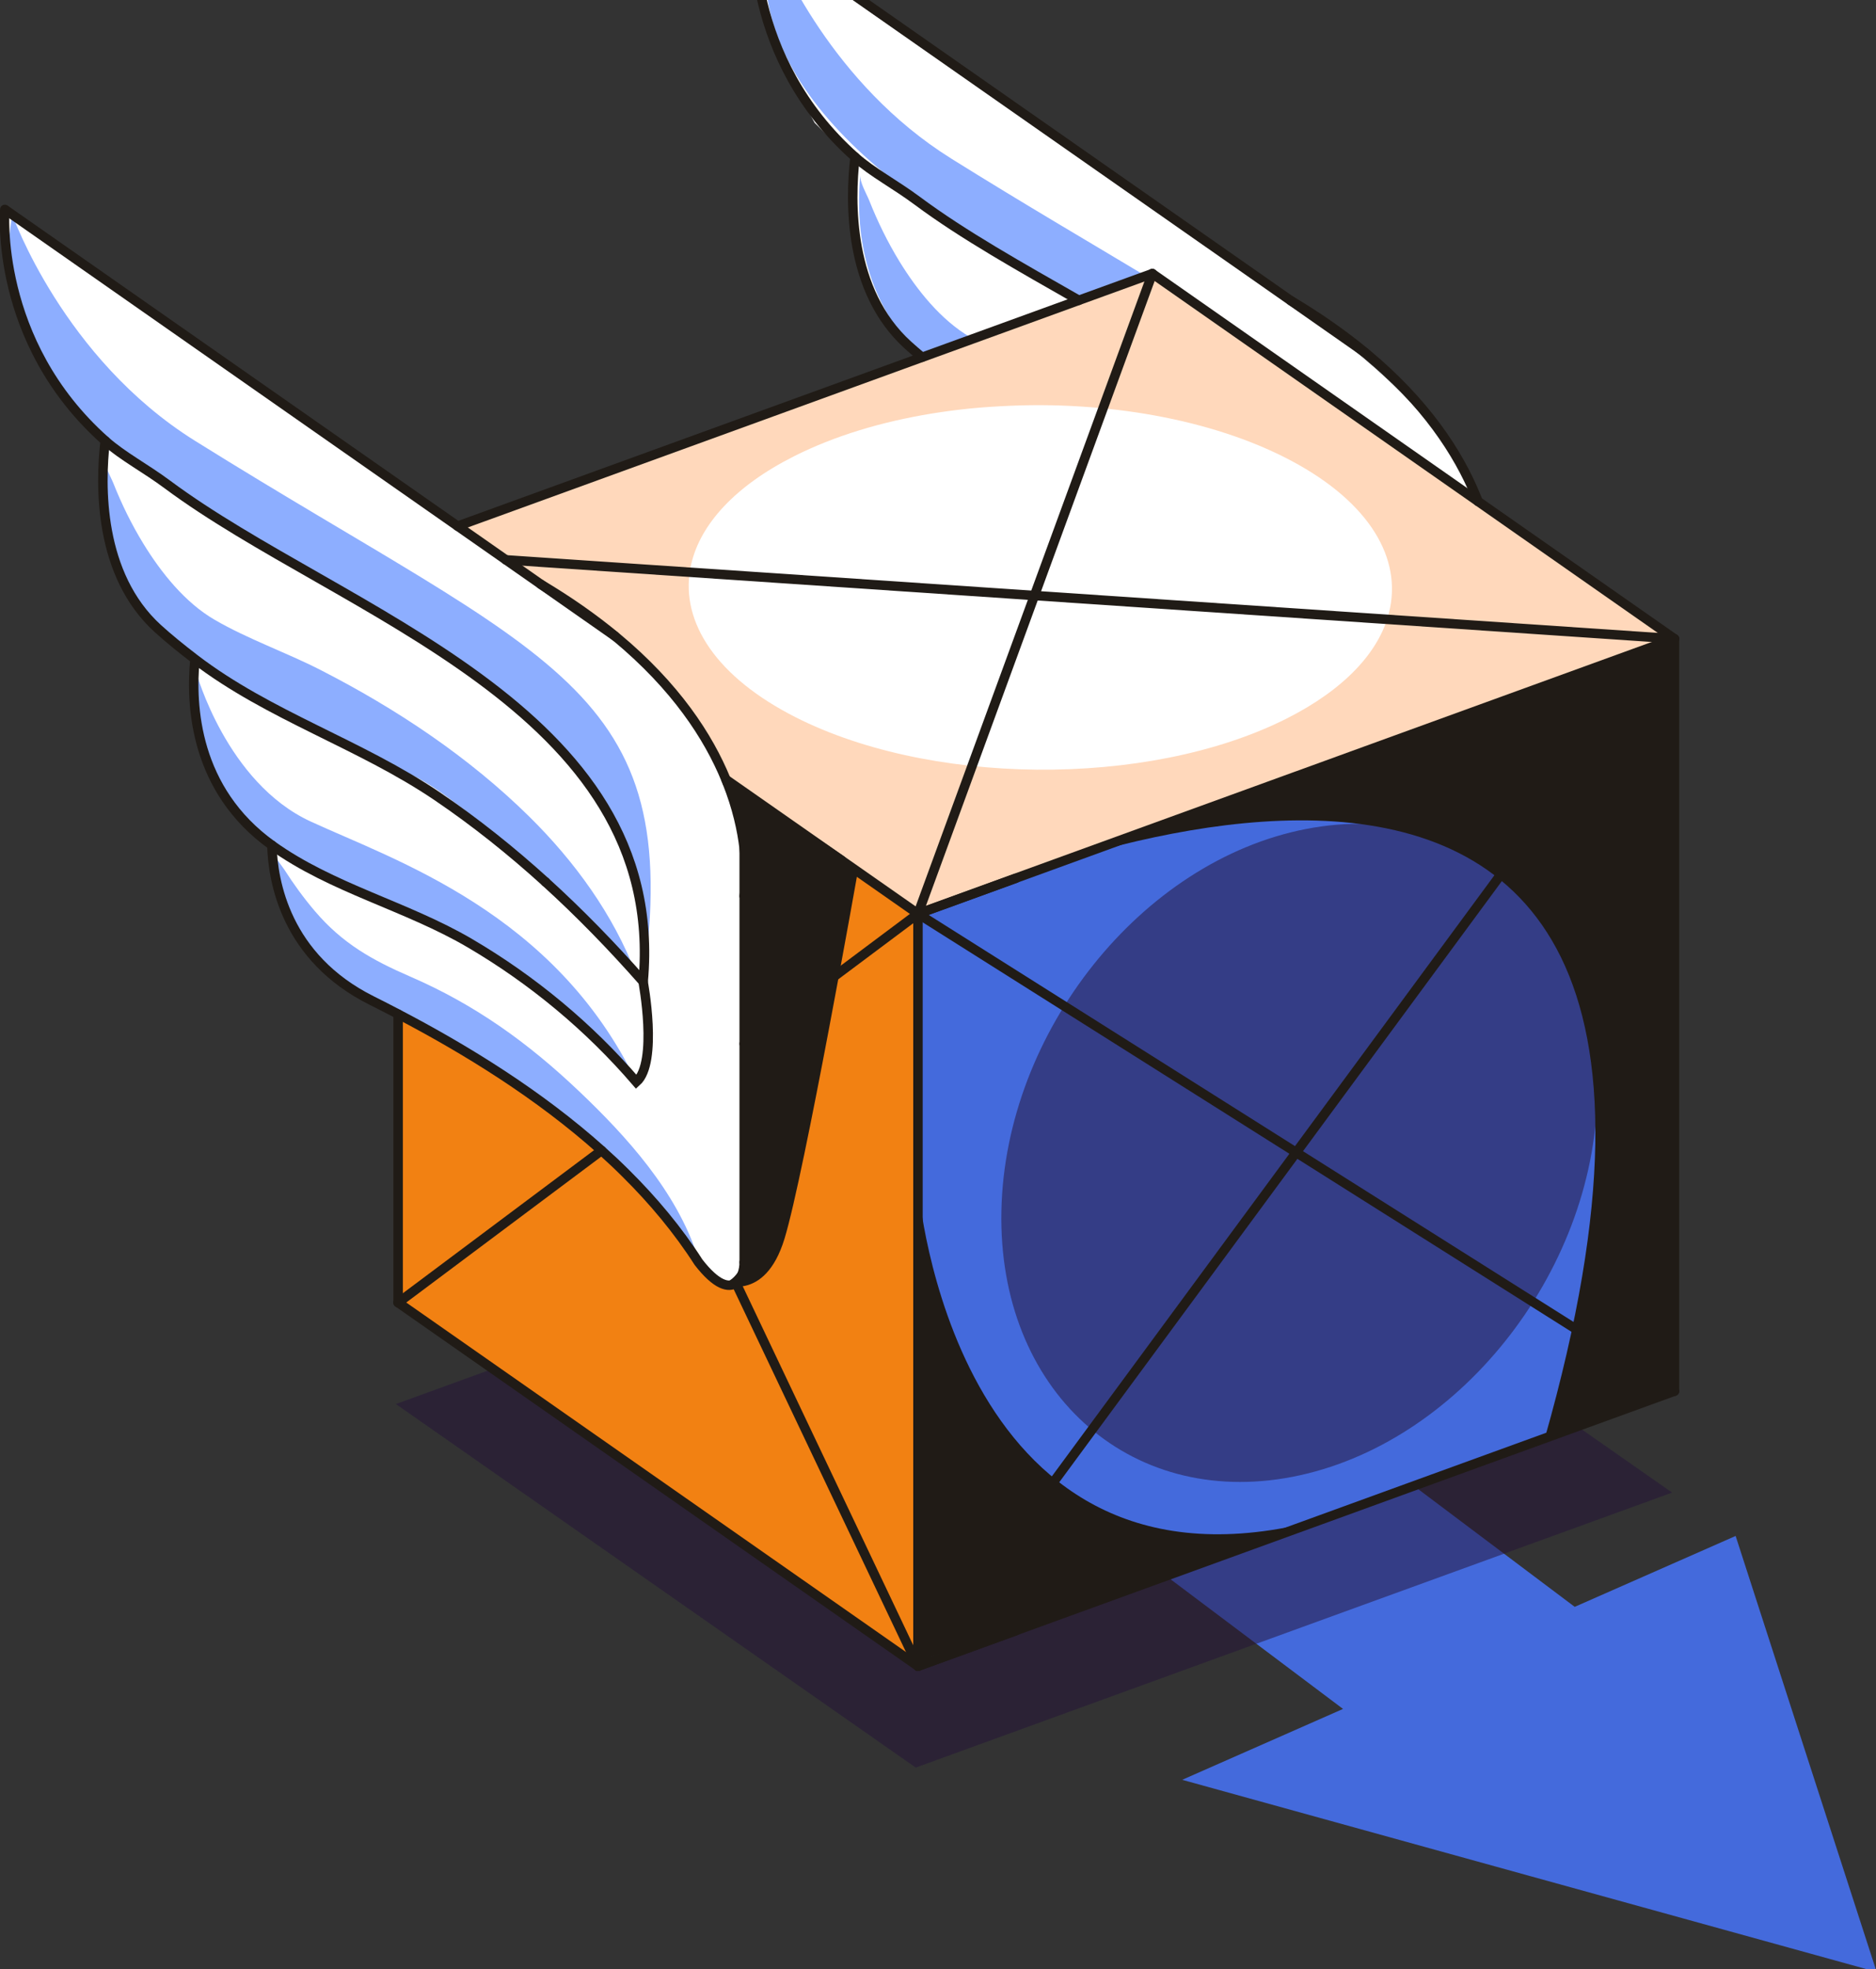 <svg width="507" height="532" viewBox="0 0 507 532" class="htmw-icon-desk" fill="none" xmlns="http://www.w3.org/2000/svg">
<rect x="0" y="0" width="507" height="532" fill="#333333" stroke="none"/>
<g clipPath="url(#clip0_7515_11141)">
<path d="M507.172 532.738L413.327 506.788L319.494 480.833L362.961 461.682L310.875 422.542L331.919 413.272L373.486 394.953L425.578 434.105L469.063 414.954L488.112 473.843L507.172 532.738Z" fill="#446ADC"></path>
<g opacity="0.52">
<path d="M451.913 403.242L368.168 433.673L349.695 440.388L337.126 444.955L247.483 477.535L107 379.327V379.309L168.652 356.896L177.253 353.772L184.668 351.079L311.413 305.016L451.913 403.242Z" fill="#241438"></path>
</g>
<path d="M204.355 -18.254L359.582 89.787C359.582 89.787 396.6 115.293 402.013 144.259C407.425 173.225 404.596 262.498 404.596 262.498L403.313 271.361L398.117 272.007L386.645 258.823L366.511 236.345L330.447 210.288L306.196 196.846L292.524 188.234L283.533 177.677L278.402 165.882L276.532 152.697L266.451 144.002L259.954 133.193L256.321 120.057L256.106 106.873L255.416 103.246L246.234 95.46L238.394 86.034L233.359 74.239L230.866 58.242L231.207 48.732L230.866 43.699L220.167 33.196L211.865 17.983L206.723 3.446L204.265 -11.366C204.265 -11.366 203.48 -16.907 204.355 -18.242V-18.254Z" fill="white"></path>
<path d="M248.114 450.162L452.515 375.845V172.571L311.415 73.92L107.602 147.525V351.931L248.114 450.162Z" fill="#F28112"></path>
<path d="M248.086 246.892V450.142L441.716 378.913L447.284 219.225L381.969 201.863L368.945 202.941L248.086 246.892Z" fill="#446ADC"></path>
<g opacity="0.52">
<path d="M352.971 223.958C397.445 215.328 432.688 247.507 431.693 295.833C430.698 344.159 393.83 390.331 349.356 398.967C304.882 407.597 269.639 375.423 270.634 327.097C271.629 278.771 308.497 232.594 352.971 223.958Z" fill="#241438"></path>
</g>
<path d="M311.419 73.92L452.519 172.571L249.191 246.894L104.734 149.308L311.419 73.92Z" fill="#FFD8BB"></path>
<path d="M375.394 165.507C375.382 165.56 375.37 165.614 375.358 165.662C372.643 176.147 363.394 186.237 347.655 194.161C310.151 213.031 249.98 212.45 213.256 192.856C192.295 181.677 183.502 166.716 186.799 152.424C186.811 152.37 186.823 152.316 186.835 152.269C189.364 141.58 198.649 131.286 214.664 123.225C217.421 121.837 220.25 120.586 223.121 119.443C225.992 118.3 229.151 117.199 232.226 116.253C235.397 115.278 238.603 114.422 241.84 113.68C245.077 112.938 248.493 112.261 251.85 111.717C255.206 111.172 258.707 110.711 262.153 110.364C265.779 109.999 269.441 109.778 273.086 109.622C276.766 109.466 280.452 109.413 284.138 109.49C287.597 109.562 291.055 109.73 294.502 109.993C297.924 110.256 301.335 110.621 304.733 111.082C308.084 111.537 311.416 112.094 314.737 112.758C317.985 113.404 321.21 114.152 324.405 115.014C327.515 115.852 330.602 116.792 333.641 117.851C336.584 118.874 339.491 120.011 342.344 121.268C344.622 122.274 346.857 123.357 349.057 124.524C370.287 135.847 379.032 151.042 375.388 165.501L375.394 165.507Z" fill="white"></path>
<path d="M201.545 337.349L200.262 346.212L195.065 346.859L183.593 333.669L163.46 311.19L127.395 285.133L103.138 271.692L89.466 263.08L80.476 252.523L75.351 240.727L73.481 227.537L63.394 218.847L56.902 208.039L53.264 194.903V194.322L53.048 181.713L52.359 178.086L43.182 170.3L35.343 160.868L30.308 149.072L27.814 133.075L28.15 123.566L27.814 118.539L17.109 108.036L8.808 92.823L3.665 78.286L1.208 63.474C1.208 63.474 0.429 57.938 1.298 56.598L124.267 142.184L156.525 164.638C156.525 164.638 187.291 185.842 196.827 211.528C197.757 214.018 198.482 216.549 198.955 219.111C204.368 248.07 201.539 337.349 201.539 337.349H201.545Z" fill="white"></path>
<path d="M3.346 58.029C3.346 58.029 17.018 96.822 52.723 119.103C148.617 178.949 185.222 185.071 173.845 265.158C175.482 220.411 153.496 197.675 104.743 167.016C74.162 147.781 -7.071 114.016 3.346 58.029Z" fill="#8DAEFF"></path>
<path d="M28.161 123.57C27.987 125.486 29.929 128.783 30.612 130.495C32.86 136.162 35.551 141.668 38.74 146.869C43.511 154.661 49.984 162.77 57.962 167.414C66.995 172.674 77.328 176.241 86.666 181.023C107.105 191.484 126.705 204.495 143.08 220.659C155.319 232.742 165.67 246.968 171.844 263.013C159.455 248.111 145.549 234.286 130.163 222.467C123.085 217.027 113.818 208.959 104.744 207.032C99.007 205.817 59.448 182.86 59.448 182.86C59.448 182.86 24.055 168.994 28.155 123.564L28.161 123.57Z" fill="#8DAEFF"></path>
<path d="M53.051 181.715C53.051 181.715 61.227 211.441 83.931 221.926C106.636 232.411 150.007 246.523 171.998 292.317C151.451 269.372 129.897 255.033 114.086 248.27C98.274 241.507 48.178 226.025 53.051 181.721V181.715Z" fill="#8DAEFF"></path>
<path d="M73.483 229.252C73.465 230.754 76.067 233.717 76.828 234.907C79.339 238.839 82.096 242.628 85.123 246.177C92.555 254.89 100.581 259.379 110.926 263.861C128.356 271.408 142.616 281.648 156.371 294.694C169.39 307.04 182.81 321.906 188.468 339.28C166.555 309.542 139.924 292.552 130.976 287.357C122.033 282.168 107.606 273.999 107.606 273.999C107.606 273.999 73.129 261.761 73.483 229.252Z" fill="#8DAEFF"></path>
<path d="M257.053 42.829C277.162 55.373 294.658 65.559 309.648 74.566L292.116 80.933C256.1 60.831 199.41 29.543 207.556 -17.544C207.586 -17.777 207.634 -18.017 207.676 -18.25C207.676 -18.25 207.808 -17.873 208.083 -17.179C210.577 -10.793 224.86 22.727 257.053 42.823V42.829Z" fill="#8DAEFF"></path>
<path d="M342.802 95.865L335.609 90.844C338.115 92.531 340.512 94.201 342.802 95.865Z" fill="#8DAEFF"></path>
<path d="M262.976 91.531L249.202 96.534L249.124 96.558C248.884 96.337 248.639 96.104 248.399 95.858C239.438 86.917 230.292 71.632 232.491 47.299C232.318 49.214 234.266 52.511 234.937 54.217C237.185 59.885 239.876 65.39 243.064 70.597C247.841 78.389 254.315 86.498 262.281 91.136C262.508 91.268 262.736 91.406 262.97 91.525L262.976 91.531Z" fill="#8DAEFF"></path>
<path d="M248.126 450.158L248.09 450.14L107.613 351.926" stroke="#201B16" stroke-width="2.557" stroke-miterlimit="10" stroke-linecap="round"></path>
<path d="M274.514 440.568L248.13 450.156L248.094 450.168" stroke="#201B16" stroke-width="2.557" stroke-miterlimit="10" stroke-linecap="round"></path>
<path d="M248.086 450.139L331.741 419.737L350.304 412.993L386.962 399.665L452.522 375.84" stroke="#201B16" stroke-width="2.557" stroke-miterlimit="10" stroke-linecap="round"></path>
<path d="M196.184 210.584L201.116 214.031L248.072 246.857L248.108 246.875" stroke="#201B16" stroke-width="2.557" stroke-miterlimit="10" stroke-linecap="round"></path>
<path d="M274.491 237.289L248.106 246.876L248.07 246.888" stroke="#201B16" stroke-width="2.557" stroke-miterlimit="10" stroke-linecap="round"></path>
<path d="M311.418 73.914L335.585 90.809L335.609 90.827L342.802 95.854L399.455 135.466L452.518 172.565" stroke="#201B16" stroke-width="2.557" stroke-miterlimit="10" stroke-linecap="round"></path>
<path d="M123.676 142.139H123.682L208.614 111.276L249.12 96.548L249.198 96.524L262.972 91.521L291.568 81.126L292.125 80.922L309.657 74.554L311.426 73.914" stroke="#201B16" stroke-width="2.557" stroke-miterlimit="10" stroke-linecap="round"></path>
<path d="M248.086 246.86L339.539 213.627L349.711 209.929L350.304 209.713L350.748 209.557L365.049 204.357L368.945 202.938L452.522 172.566" stroke="#201B16" stroke-width="2.557" stroke-miterlimit="10" stroke-linecap="round"></path>
<path d="M248.086 450.168V450.138V347.705V300.773V246.887V246.857" stroke="#201B16" stroke-width="2.557" stroke-miterlimit="10" stroke-linecap="round"></path>
<path d="M452.527 375.841V172.566" stroke="#201B16" stroke-width="2.557" stroke-miterlimit="10" stroke-linecap="round"></path>
<path d="M107.598 273.988V297.945V351.926" stroke="#201B16" stroke-width="2.557" stroke-miterlimit="10" stroke-linecap="round"></path>
<path d="M201.121 341.013V281.975V242.087V229.238" stroke="#201B16" stroke-width="2.557" stroke-miterlimit="10" stroke-linecap="round"></path>
<path d="M146.133 157.844C153.967 162.5 160.704 167.282 166.5 172.087C166.512 172.099 166.524 172.111 166.542 172.117C182.623 185.469 191.428 199.006 196.181 210.574C196.289 210.838 196.397 211.101 196.499 211.364C199.22 218.187 200.539 224.297 201.114 229.235C202.055 237.17 201.114 242.084 201.114 242.084" stroke="#201B16" stroke-width="2.557" stroke-miterlimit="10" stroke-linecap="round"></path>
<path d="M1.301 56.58L123.67 142.131H123.676L136.689 151.227L146.141 157.834L166.508 172.078C166.508 172.078 166.532 172.102 166.55 172.108" stroke="#201B16" stroke-width="2.557" stroke-miterlimit="10"></path>
<path d="M1.298 56.58C1.298 56.58 -1.77 92.243 28.432 119.078C33.167 123.285 39.275 126.451 45.251 130.897C91.985 165.65 180.441 191.007 173.83 265.133" stroke="#201B16" stroke-width="2.557" stroke-miterlimit="10" stroke-linecap="round"></path>
<path d="M28.43 119.082C27.015 131.225 26.655 155.247 42.647 169.808C45.44 172.345 48.856 175.14 52.686 178.067C72.688 193.375 97.322 200.988 118.163 215.124C128.466 222.114 138.194 229.894 147.4 238.242C156.709 246.693 165.484 255.735 173.791 265.161C173.791 265.161 177.915 287.029 171.981 292.296C159.196 277.43 143.912 264.736 127.004 254.82C109.801 244.724 89.722 240.026 73.473 228.35C52.692 213.436 51.446 190.778 52.692 178.073" stroke="#201B16" stroke-width="2.557" stroke-miterlimit="10" stroke-linecap="round"></path>
<path d="M73.477 228.34C73.74 238.065 77.205 258.706 100.461 270.316C102.816 271.489 105.196 272.71 107.599 273.967C126.048 283.614 145.72 295.727 162.556 310.802C164.804 312.813 167.004 314.878 169.138 317.008C176.534 324.34 183.217 332.323 188.779 341.001C193.592 347.219 196.925 348.039 198.903 346.626C200.395 345.561 201.114 343.227 201.114 341.001" stroke="#201B16" stroke-width="2.557" stroke-miterlimit="10" stroke-linecap="round"></path>
<path d="M399.455 135.464C399.257 134.956 399.053 134.435 398.837 133.914C394.078 122.346 385.279 108.809 369.198 95.457C369.18 95.451 369.168 95.439 369.156 95.427C363.354 90.621 356.623 85.84 348.789 81.184" stroke="#201B16" stroke-width="2.557" stroke-miterlimit="10" stroke-linecap="round"></path>
<path d="M369.192 95.459C369.192 95.459 369.162 95.441 369.15 95.429L348.783 81.186L326.325 65.476H326.319L203.949 -20.074" stroke="#201B16" stroke-width="2.557" stroke-miterlimit="10"></path>
<path d="M203.947 -20.074C203.947 -20.074 200.878 15.588 231.081 42.423C235.816 46.631 241.93 49.797 247.899 54.243C260.349 63.507 275.765 72.107 291.558 81.126" stroke="#201B16" stroke-width="2.557" stroke-miterlimit="10" stroke-linecap="round"></path>
<path d="M231.078 42.428C229.663 54.571 229.304 78.593 245.295 93.154C246.482 94.231 247.783 95.356 249.179 96.523" stroke="#201B16" stroke-width="2.557" stroke-miterlimit="10" stroke-linecap="round"></path>
<path d="M452.522 375.845L248.086 246.864L311.422 73.92" stroke="#201B16" stroke-width="2.557" stroke-linecap="round" stroke-linejoin="round"></path>
<path d="M248.08 246.871L201.125 281.989" stroke="#201B16" stroke-width="2.557" stroke-linecap="round" stroke-linejoin="round"></path>
<path d="M162.559 310.822L107.602 351.931" stroke="#201B16" stroke-width="2.557" stroke-linecap="round" stroke-linejoin="round"></path>
<path d="M196.508 211.377L227.424 232.425L227.484 232.467" stroke="#201B16" stroke-width="2.557" stroke-linecap="round" stroke-linejoin="round"></path>
<path d="M136.684 151.244L279.558 160.891H279.564L452.515 172.567L399.41 244.676L350.303 311.351L350.297 311.363L324.727 346.08L294.243 387.464L248.078 450.141L198.911 346.643" stroke="#201B16" stroke-width="2.557" stroke-linecap="round" stroke-linejoin="round"></path>
<path d="M147.418 238.265V238.258" stroke="#201B16" stroke-width="2.557" stroke-linecap="round" stroke-linejoin="round"></path>
<path d="M195.07 346.856C195.07 346.856 206.632 352.207 212.003 334.696C217.373 317.184 231.878 235.195 231.878 235.195L196.515 210.676C196.515 210.676 202.916 230.521 201.13 246.859C199.344 263.197 201.13 340.237 201.13 340.237C201.13 340.237 199.566 345.881 195.07 346.856Z" fill="#201B16"></path>
<path d="M249.195 246.896C249.195 246.896 490.224 133.08 417.483 388.576C432.342 383.178 452.523 375.841 452.523 375.841V172.566L249.195 246.89V246.896Z" fill="#201B16"></path>
<path d="M248.212 321.127C248.212 321.127 257.424 433.405 352.162 411.722C271.078 441.388 248.164 448.732 248.164 448.732L248.212 321.127Z" fill="#201B16"></path>
</g>
<defs>
<clipPath id="clip0_7515_11141">
<rect width="507" height="532" fill="white"></rect>
</clipPath>
</defs>
</svg>